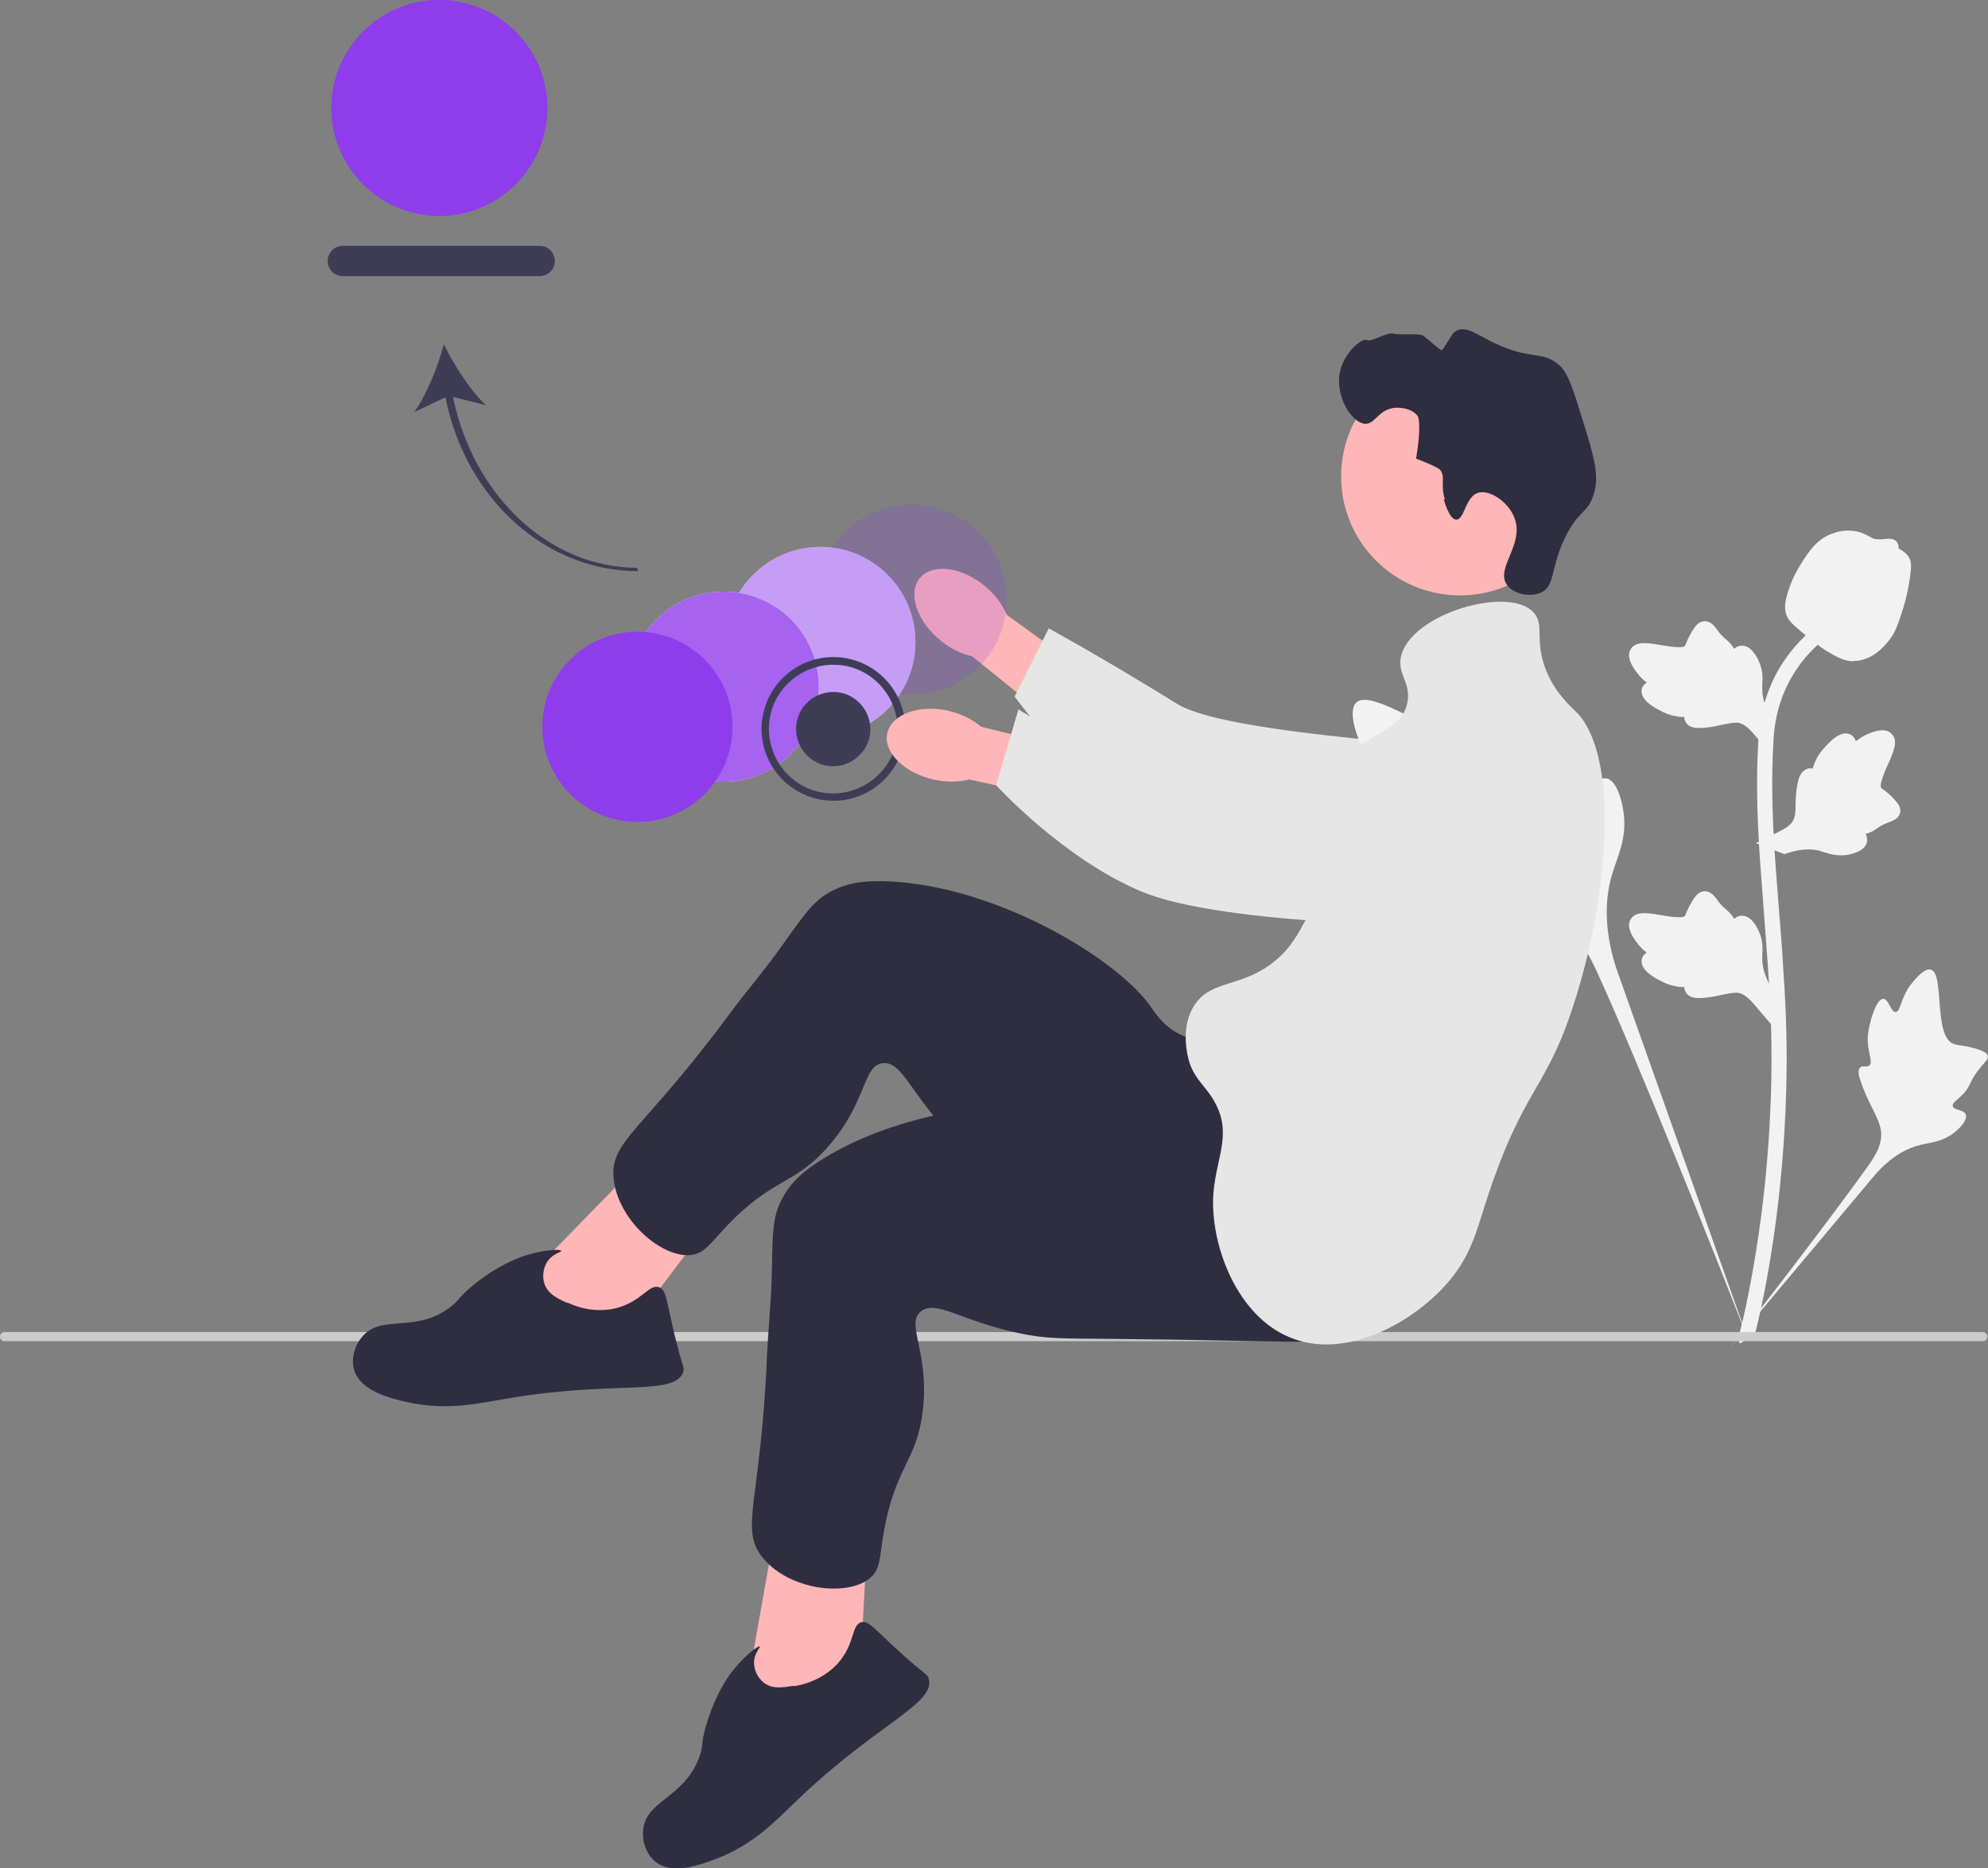 <?xml version="1.0" encoding="UTF-8"?>
<svg id="Layer_1" xmlns="http://www.w3.org/2000/svg" version="1.1" viewBox="0 0 524.9 493.3">
  <rect x="0" y="0" width="524.9" height="493.3" fill="#808080" stroke="none"/>
  <!-- Generator: Adobe Illustrator 29.1.0, SVG Export Plug-In . SVG Version: 2.1.0 Build 142)  -->
  <defs>
    <style>
      .st0 {
        opacity: .8;
      }

      .st0, .st1, .st2, .st3 {
        fill: #8e3cec;
      }

      .st0, .st1, .st3 {
        isolation: isolate;
      }

      .st4 {
        fill: #2f2e41;
      }

      .st5 {
        fill: #fff;
      }

      .st6 {
        fill: #ffb6b6;
      }

      .st7 {
        fill: #3f3d56;
      }

      .st1 {
        opacity: .2;
      }

      .st8 {
        fill: #f2f2f2;
      }

      .st3 {
        opacity: .5;
      }

      .st9 {
        fill: #ccc;
      }

      .st10 {
        fill: #e6e6e6;
      }
    </style>
  </defs>
  <g>
    <path class="st7" d="M168.5,150.8l-.3-.9c-23.1,0-43.2-18.9-48.6-45.1l8.7,2.2c-4.2-4-8.5-10.7-11.1-16.1-1.6,5.9-4.5,13.2-7.8,17.9l8.2-3.9c5.5,27.3,26.8,45.9,50.9,45.9Z"/>
    <path class="st7" d="M146.5,68.9c0,2.2-1.8,4-4,4h-52c-2.2,0-4-1.8-4-4s1.8-4,4-4h52c2.2,0,4,1.8,4,4Z"/>
  </g>
  <path id="uuid-0273e7bd-2c5c-4a7f-b62c-18eea742226e-447" class="st6" d="M265.8,162.3l27.2,19.7-9.8,12.7-26.5-21.4c-3.1-.7-6-2.2-8.5-4.3-6.2-5.1-8.6-12.5-5.3-16.4,3.3-3.9,10.9-3,17.1,2.1,2.5,2,4.5,4.6,5.8,7.5Z"/>
  <path class="st10" d="M397.5,225.9c-24.4,18.2-54.6,13-55.8,12.8-14.3-2.7-23.7-9.5-42.5-23.3-18.3-13.4-31.3-31.5-31.3-31.5l9-18s13.8,7.5,34,20c10.4,6.4,52.1,9.3,55,10,8.4,2.1-9.3,5.5,4.8-1.1,7.5-3.5,8.2-7,16.2-8.9,3.5-.8,13.4-3.3,20.4,2.7,6.1,5.2,6.1,13.5,6.1,14.4-.2,11.2-10.3,18.8-15.9,22.9Z"/>
  <g>
    <circle class="st1" cx="240.7" cy="158.3" r="25.1"/>
    <circle class="st5" cx="216.6" cy="169.5" r="25.1"/>
    <circle class="st3" cx="216.6" cy="169.5" r="25.1"/>
    <circle class="st5" cx="191.1" cy="181.3" r="25.1"/>
    <circle class="st0" cx="191.1" cy="181.3" r="25.1"/>
    <circle class="st2" cx="168.3" cy="191.9" r="25.1"/>
  </g>
  <g>
    <path class="st8" d="M358.7,211.5h0c-1.8,3,6.4,10.8,6.9,11.3,1.8,1.7,3.9,3.7,7.3,5.4,4.8,2.4,8.7,2.4,9.1,4.5.3,1.5-1.7,2.5-1.3,4.1.4,2,3.8,2.9,5,3.1,10.4,2.5,18.6,1.1,24.6,3.4,6.2,2.4,9.2,8.5,11.9,14.5,9.5,20.7,32,76.6,39.7,96.9l-35.2-99.2c-3.6-11.3-2.6-19.3-1.1-24.5,1.4-4.8,4-9.4,3.1-16.4-.5-3.7-2-8.7-4.6-9.1-2.5-.4-4.4,3.9-6.3,3.2-1.4-.5-1.1-2.8-2.3-6.8-1.6-5.4-3.2-5-6-11.8-1.8-4.5-2-6.8-3.7-7.2-1.2-.3-2.5.5-4.5,2.3-5.2,4.5-6.4,7.3-8.1,8.7-7.8,6.4-30.2-13.1-35.1-8.4-2.6,2.5.9,10.5,1.5,11.8,3.1,7.1,8.4,10.2,7.4,12.2-1.1,2-6.8-.4-8.2,1.9h0Z"/>
    <path class="st8" d="M497.3,263.7h0c-2,0-3.5,6.2-3.6,6.7-.3,1.4-.7,3-.5,5.1.2,3,1.3,5,.4,5.8-.7.6-1.7-.1-2.4.5-.9.8-.3,2.7,0,3.4,1.8,5.8,4.8,9.5,5.4,13.1.6,3.7-1.5,7-3.7,10-7.5,10.6-28.3,37.8-36.1,47.5l38.5-45.9c4.5-5,8.7-6.9,11.7-7.6,2.8-.7,5.8-.8,8.9-3.2,1.7-1.3,3.7-3.5,3.1-4.9-.5-1.3-3.2-1-3.4-2.2-.2-.8,1-1.4,2.7-3.1,2.2-2.4,1.5-3,4-6.3,1.7-2.2,2.8-2.9,2.5-3.9-.2-.7-1-1.1-2.4-1.6-3.7-1.2-5.4-1-6.6-1.5-5.4-2-2.3-18.6-6-19.6-2-.5-4.9,3.5-5.4,4.1-2.6,3.5-2.6,7.1-3.9,7.1-1.3,0-1.8-3.5-3.3-3.5h0Z"/>
    <path class="st8" d="M467.6,270.4h0l-4.1-4.8c-1.6-1.9-3.1-3.4-4.9-3.5-1,0-2.2.2-3.7.5-1.7.4-3.5.8-5.8.9-2.1.1-3.5-.4-4.1-1.7-.2-.4-.3-.8-.3-1.2-.6,0-1.4,0-2.2-.2-1.8-.3-3-.9-4-1.4-3.8-1.9-5.4-3.8-5-5.8h0c.2-.8.7-1.3,1.3-1.7-.7-.5-1.5-1.2-2.2-2.1-2.3-2.8-3-5-2.1-6.6,1.3-2.3,4.4-1.8,8-1.2,1.6.3,5.9,1,6.4.2,0,0,.2-.4.3-.7.3-.8.8-1.9,1.8-3.5.6-.9,1.4-2.2,3.1-2.3,1.5,0,2.4,1.1,3.1,2,.2.3.5.7.8,1.1.8.9,1.2,1.3,1.7,1.7.6.5,1.2,1,2,2.2,0,.1.1.2.2.3.4-.4.9-.7,1.6-.8,2.6-.4,4.3,2.7,4.9,4.1,1.1,2.4,1,4.5.9,6.2,0,.4,0,.8,0,1.2,0,2.6,1,5.3,2.9,8.2l.4.6-.9,8h0Z"/>
    <path class="st8" d="M463.4,222.7h0s5.7-2.8,5.7-2.8c2.2-1.1,4-2.1,4.6-3.8.3-.9.4-2.2.4-3.7,0-1.7.1-3.6.6-5.9.4-2,1.3-3.2,2.7-3.6.5-.1.9,0,1.2,0,.2-.6.4-1.3.8-2.1.7-1.6,1.7-2.7,2.4-3.5,2.8-3.2,5.1-4.3,6.9-3.3h0c.7.4,1.1,1,1.3,1.7.7-.5,1.5-1.1,2.5-1.6,3.3-1.6,5.6-1.7,6.9-.4,1.9,1.8.6,4.7-.9,8.1-.7,1.5-2.4,5.4-1.8,6.2,0,0,.3.3.6.5.7.5,1.7,1.2,2.9,2.6.7.8,1.8,1.9,1.5,3.5-.4,1.5-1.7,2-2.7,2.4-.4.1-.8.3-1.3.5-1.1.5-1.6.9-2.1,1.2-.6.5-1.3.9-2.7,1.4-.1,0-.2,0-.3.1.3.5.4,1.1.4,1.8-.3,2.6-3.7,3.4-5.2,3.7-2.6.4-4.6-.2-6.2-.7-.4-.1-.8-.2-1.2-.4-2.5-.6-5.4-.4-8.6.7l-.7.2-7.5-2.9h0Z"/>
    <path class="st8" d="M467.6,199.1h0l-4.1-4.8c-1.6-1.9-3.1-3.4-4.9-3.5-1,0-2.2.2-3.7.5-1.7.4-3.5.8-5.8.9-2.1.1-3.5-.4-4.1-1.7-.2-.4-.3-.8-.3-1.2-.6,0-1.4,0-2.2-.2-1.8-.3-3-.9-4-1.4-3.8-1.9-5.4-3.8-5-5.8h0c.2-.8.7-1.3,1.3-1.7-.7-.5-1.5-1.2-2.2-2.1-2.3-2.8-3-5-2.1-6.6,1.3-2.3,4.4-1.8,8-1.2,1.6.3,5.9,1,6.4.2,0,0,.2-.4.3-.7.3-.8.8-1.9,1.8-3.5.6-.9,1.4-2.2,3.1-2.3,1.5,0,2.4,1.1,3.1,2,.2.3.5.7.8,1.1.8.9,1.2,1.3,1.7,1.7.6.5,1.2,1,2,2.2,0,.1.1.2.2.3.4-.4.9-.7,1.6-.8,2.6-.4,4.3,2.7,4.9,4.1,1.1,2.4,1,4.5.9,6.2,0,.4,0,.8,0,1.2,0,2.6,1,5.3,2.9,8.2l.4.6-.9,8h0Z"/>
    <path class="st8" d="M459.4,354.6c-.5-.7-.4-1.1,0-3,.9-3.5,3.5-14.3,5.7-31.2,1.5-11.8,2.4-24,2.6-36.2.2-12.2-.4-21.4-.9-28.9-.4-5.6-.8-11-1.2-16.2-1.1-14.2-2.2-27.6-1.4-42.5.2-3.6.6-11,5-19.1,2.6-4.7,6.1-8.8,10.5-12.3l2.5,3.1c-4,3.2-7.2,6.9-9.5,11.1-4,7.3-4.4,14.1-4.5,17.4-.8,14.7.3,27.9,1.4,42,.4,5.3.9,10.6,1.2,16.3.5,7.5,1.1,16.9.9,29.2-.2,12.3-1.1,24.6-2.6,36.6-2.2,17.2-4.9,28.1-5.8,31.7-.2.7-.3,1.1-.3,1.3l-2-.2.4-1.9-.4,1.9-1.7,1.1s0,0,0,0Z"/>
    <path class="st8" d="M489.5,174.6h0c-2.6,0-4.5-1.1-7.5-2.9-1.3-.8-2.8-2-5.9-4.5-2.9-2.4-4.1-3.5-4.6-5.4-.2-.9-.4-2.2.4-4.9,1.1-3.9,2.8-6.7,3.3-7.5,2.4-3.9,4.6-7.2,8.8-8.6.8-.3,3.3-1.1,6.2-.5,1.5.3,2.5.9,3.3,1.3.8.5,1.4.8,2.4.8.7,0,1.3,0,1.8-.1,1-.1,2.8-.3,3.4,1.3.2.4.2.8.2,1.2,1.1.6,2.2,1.4,2.8,2.5.6,1.1.6,2.3.2,5.1-.6,4.4-1.6,7.6-1.8,8.2-1.3,4.1-2,6.1-3.3,7.9-2.8,3.8-5.9,5.8-9.3,6-.2,0-.3,0-.5,0h0Z"/>
  </g>
  <path class="st9" d="M523.5,351.7H1.2c-.7,0-1.2.5-1.2,1.2s.5,1.2,1.2,1.2h522.3c.7,0,1.2-.5,1.2-1.2s-.5-1.2-1.2-1.2Z"/>
  <circle class="st6" cx="385.5" cy="125.8" r="31.4"/>
  <g>
    <polygon class="st6" points="141 355.2 164.9 352.5 188.9 320.8 172.3 303.4 140 336.5 141 355.2"/>
    <path class="st4" d="M324.3,274.5c17-1.4,51.7,52.8,37,70.8-9.4,11.5-35.8,4.3-39.5,3.3-8.5-2.3-9.2-4.4-51.2-33.6-10.8-7.5-14.3-9.9-19.3-15-10.9-11.2-13-19.7-18.1-19.3-5.5.4-4.1,10.3-14.7,22.2-9,10.2-14.3,7.8-26.9,21.1-4.3,4.6-5.6,6.8-8.8,7.3-7.9,1.2-19.8-9.2-20.8-20.3-.9-9.9,7.8-12.4,30.7-43.4,3.9-5.3,8.2-10.3,12.1-15.6,7.1-9.7,9.3-13.9,14.9-16.8,3.9-2,8.2-2.8,14.8-2.5,29,1.2,61.3,20.9,69.7,33.6.7,1,2.7,4.2,6.6,6.4,5.7,3.2,11.7,2,13.6,1.8h0Z"/>
    <path class="st4" d="M149.8,343.9c1.5.7,6.6,3,12.8,1.5,6.9-1.7,8.8-6.6,11.5-5.5,1.8.7,1.8,3.2,3.9,12.1,2.2,9.1,2.8,9,2.4,10.2-2.1,6.5-18,2.2-46.2,7-8.3,1.4-16.2,3.3-26.7,1-4.4-1-12.3-2.9-14-8.5-.8-2.8,0-6.2,2-8.6,5-6.3,13.7-1,23-7.7,3-2.2,2.4-2.9,7.2-6.7,6-4.7,10.8-6.4,11.8-6.8,5.5-2,10.6-2.2,10.7-1.6,0,.3-2,.6-3.5,2.5-1.2,1.7-1.6,4-1,6,.9,2.9,3.7,4.1,6,5.2h0Z"/>
  </g>
  <g>
    <polygon class="st6" points="208.8 459.5 227 443.9 229.1 404.1 205.5 399.1 197.4 444.6 208.8 459.5"/>
    <path class="st4" d="M315.1,289.8c13.3-10.7,72.5,14.7,70.4,37.8-1.3,14.8-27.2,23.6-30.8,24.9-8.3,2.8-10,1.5-61.2,1-13.1-.1-17.4,0-24.4-1.5-15.3-3.2-21.8-8.9-25.9-5.8-4.3,3.4,2.4,10.8.4,26.6-1.7,13.5-7.4,14.4-10.4,32.6-1,6.2-.8,8.8-3.2,11-5.9,5.4-21.6,3.5-28.6-5.1-6.3-7.7-.5-14.6,1.1-53.1.3-6.6,1-13.1,1.2-19.7.4-12-.1-16.7,2.9-22.2,2.1-3.9,5.2-7,10.8-10.4,24.7-15.3,62.4-17.1,76.5-11.4,1.1.5,4.6,2,9,1.6,6.5-.6,10.8-5,12.3-6.2h0Z"/>
    <path class="st4" d="M209.7,445.2c1.7-.3,7.1-1.3,11.4-5.9,4.8-5.3,3.6-10.4,6.4-11,1.9-.4,3.2,1.6,10,7.8,6.9,6.3,7.4,5.8,7.7,7.1,1.9,6.6-13.6,11.9-34.3,31.7-6.1,5.8-11.6,11.9-21.6,15.8-4.2,1.6-11.8,4.5-16.3.8-2.2-1.8-3.5-5.1-3.2-8.2.6-8,10.8-8.5,14.8-19.3,1.3-3.5.3-3.8,2.2-9.6,2.3-7.3,5.3-11.4,5.9-12.3,3.5-4.7,7.5-7.7,7.9-7.4.3.2-1.4,1.6-1.5,4-.1,2.1.9,4.2,2.5,5.5,2.3,1.9,5.3,1.3,7.9.9h0Z"/>
  </g>
  <path class="st4" d="M381.2,131.8c.2.8,1.5,5.3,3.3,5.4,2.2,0,2.4-6.1,5.8-7.1,3-.9,8,2.4,9.6,6.7,2.6,7-5,13-2.1,17.5,1.7,2.6,6.3,3.5,9.2,2.1,3.7-1.8,2.3-6.5,6.3-14.6,3.5-7.2,5.9-6.1,7.5-11.3,1.6-5,0-10.3-3.3-20.8-2.3-7.5-3.6-11.3-5.8-13.3-4.5-3.9-7.3-1.2-17.1-5.8-4.7-2.3-7.5-4.6-10-3.3-1.4.7-1.4,1.8-3.8,5.1-.4.5-4-3.3-5.3-3.9-1.2-.5-6.4,0-7.5-.4-1.6-.6-5.9,2.3-7.1,1.7-1.2-.7-6,3.2-7.1,8.3-1.4,6.3,3,13.6,6.7,13.8,2.6,0,3.4-3.6,7.5-4.2,2-.2,4.8.2,6.3,2.1,0,0,1.2,1.6-.4,11.3h0c5.6,2.1,6.3,2.9,6.3,2.9,1.6,2,0,3.6,1.3,7.9h0Z"/>
  <path class="st10" d="M405,161.8c2.9,3.2,0,7.3,3.3,15.4,2.5,6,6.5,9.4,7.9,10.8,10.9,10.9,9.1,45.5,0,75-7.9,25.8-13.8,22.9-24.2,55.4-2.3,7.3-3.9,13.2-9.2,19.6-8.9,10.7-27.3,21.5-42.5,15-13.6-5.8-20.3-23.5-20-36.3.3-10.2,5.1-16.5.8-25-2.5-5.1-6.2-6.7-7.5-12.9-.3-1.5-1.7-8,1.7-13.3,4.5-7.1,12.8-4.5,21.7-12.1,3.9-3.3,5.7-6.8,7.9-10.8,10.3-19.1.8-30.2,10-41.7,6.4-8,15.1-7.5,16.7-15.4,1-5.4-2.7-7.4-1.7-12.1,2.5-11.4,28.6-18.9,35-11.7h0Z"/>
  <path class="st7" d="M222.9,173.7c10.4,1.6,17.5,11.3,15.9,21.6-1.6,10.4-11.3,17.5-21.6,15.9-10.4-1.6-17.5-11.3-15.9-21.6,1.6-10.4,11.3-17.5,21.6-15.9ZM222.6,175.7c-9.3-1.4-18,5-19.4,14.2s5,18,14.2,19.4,18-5,19.4-14.2c1.4-9.3-5-18-14.2-19.4Z"/>
  <path class="st7" d="M221.5,182.8c-5.4-.8-10.4,2.9-11.2,8.2-.8,5.4,2.9,10.4,8.2,11.2s10.4-2.9,11.2-8.2-2.9-10.4-8.2-11.2Z"/>
  <path class="st2" d="M120.3.3c-15.5-2.4-30.1,8.3-32.5,23.9-2.4,15.5,8.3,30.1,23.9,32.5,15.5,2.4,30.1-8.3,32.5-23.9S135.8,2.7,120.3.3Z"/>
  <path id="uuid-d43be532-fa37-4a43-8eed-58df037ae9c1-448" class="st6" d="M250.5,187.7c3.1.7,6.1,2.1,8.6,4.2l32.9,8-2.8,13.2-33.3-7.3c-3.1.8-6.4.7-9.5,0-7.8-1.8-13.3-7.3-12.1-12.3,1.2-5,8.4-7.6,16.3-5.8h0Z"/>
  <path class="st10" d="M399.4,222.8c-19.5,23.3.4,21.4-.8,21.5-14.5.7-75.7.1-97.2-8.9-20.9-8.8-38.4-28.1-38.4-28.1l5.9-20s14.4,9.3,36.9,16.7c11.6,3.8,20.8,4.1,23.8,4.2,8.6.1,24.3.3,36.5-9.4,6.5-5.2,6.3-8.7,13.7-12.5,3.2-1.6,12.2-6.3,20.5-2.1,7.1,3.7,9.1,11.7,9.3,12.6,2.4,10.9-5.7,20.6-10.1,26Z"/>
</svg>